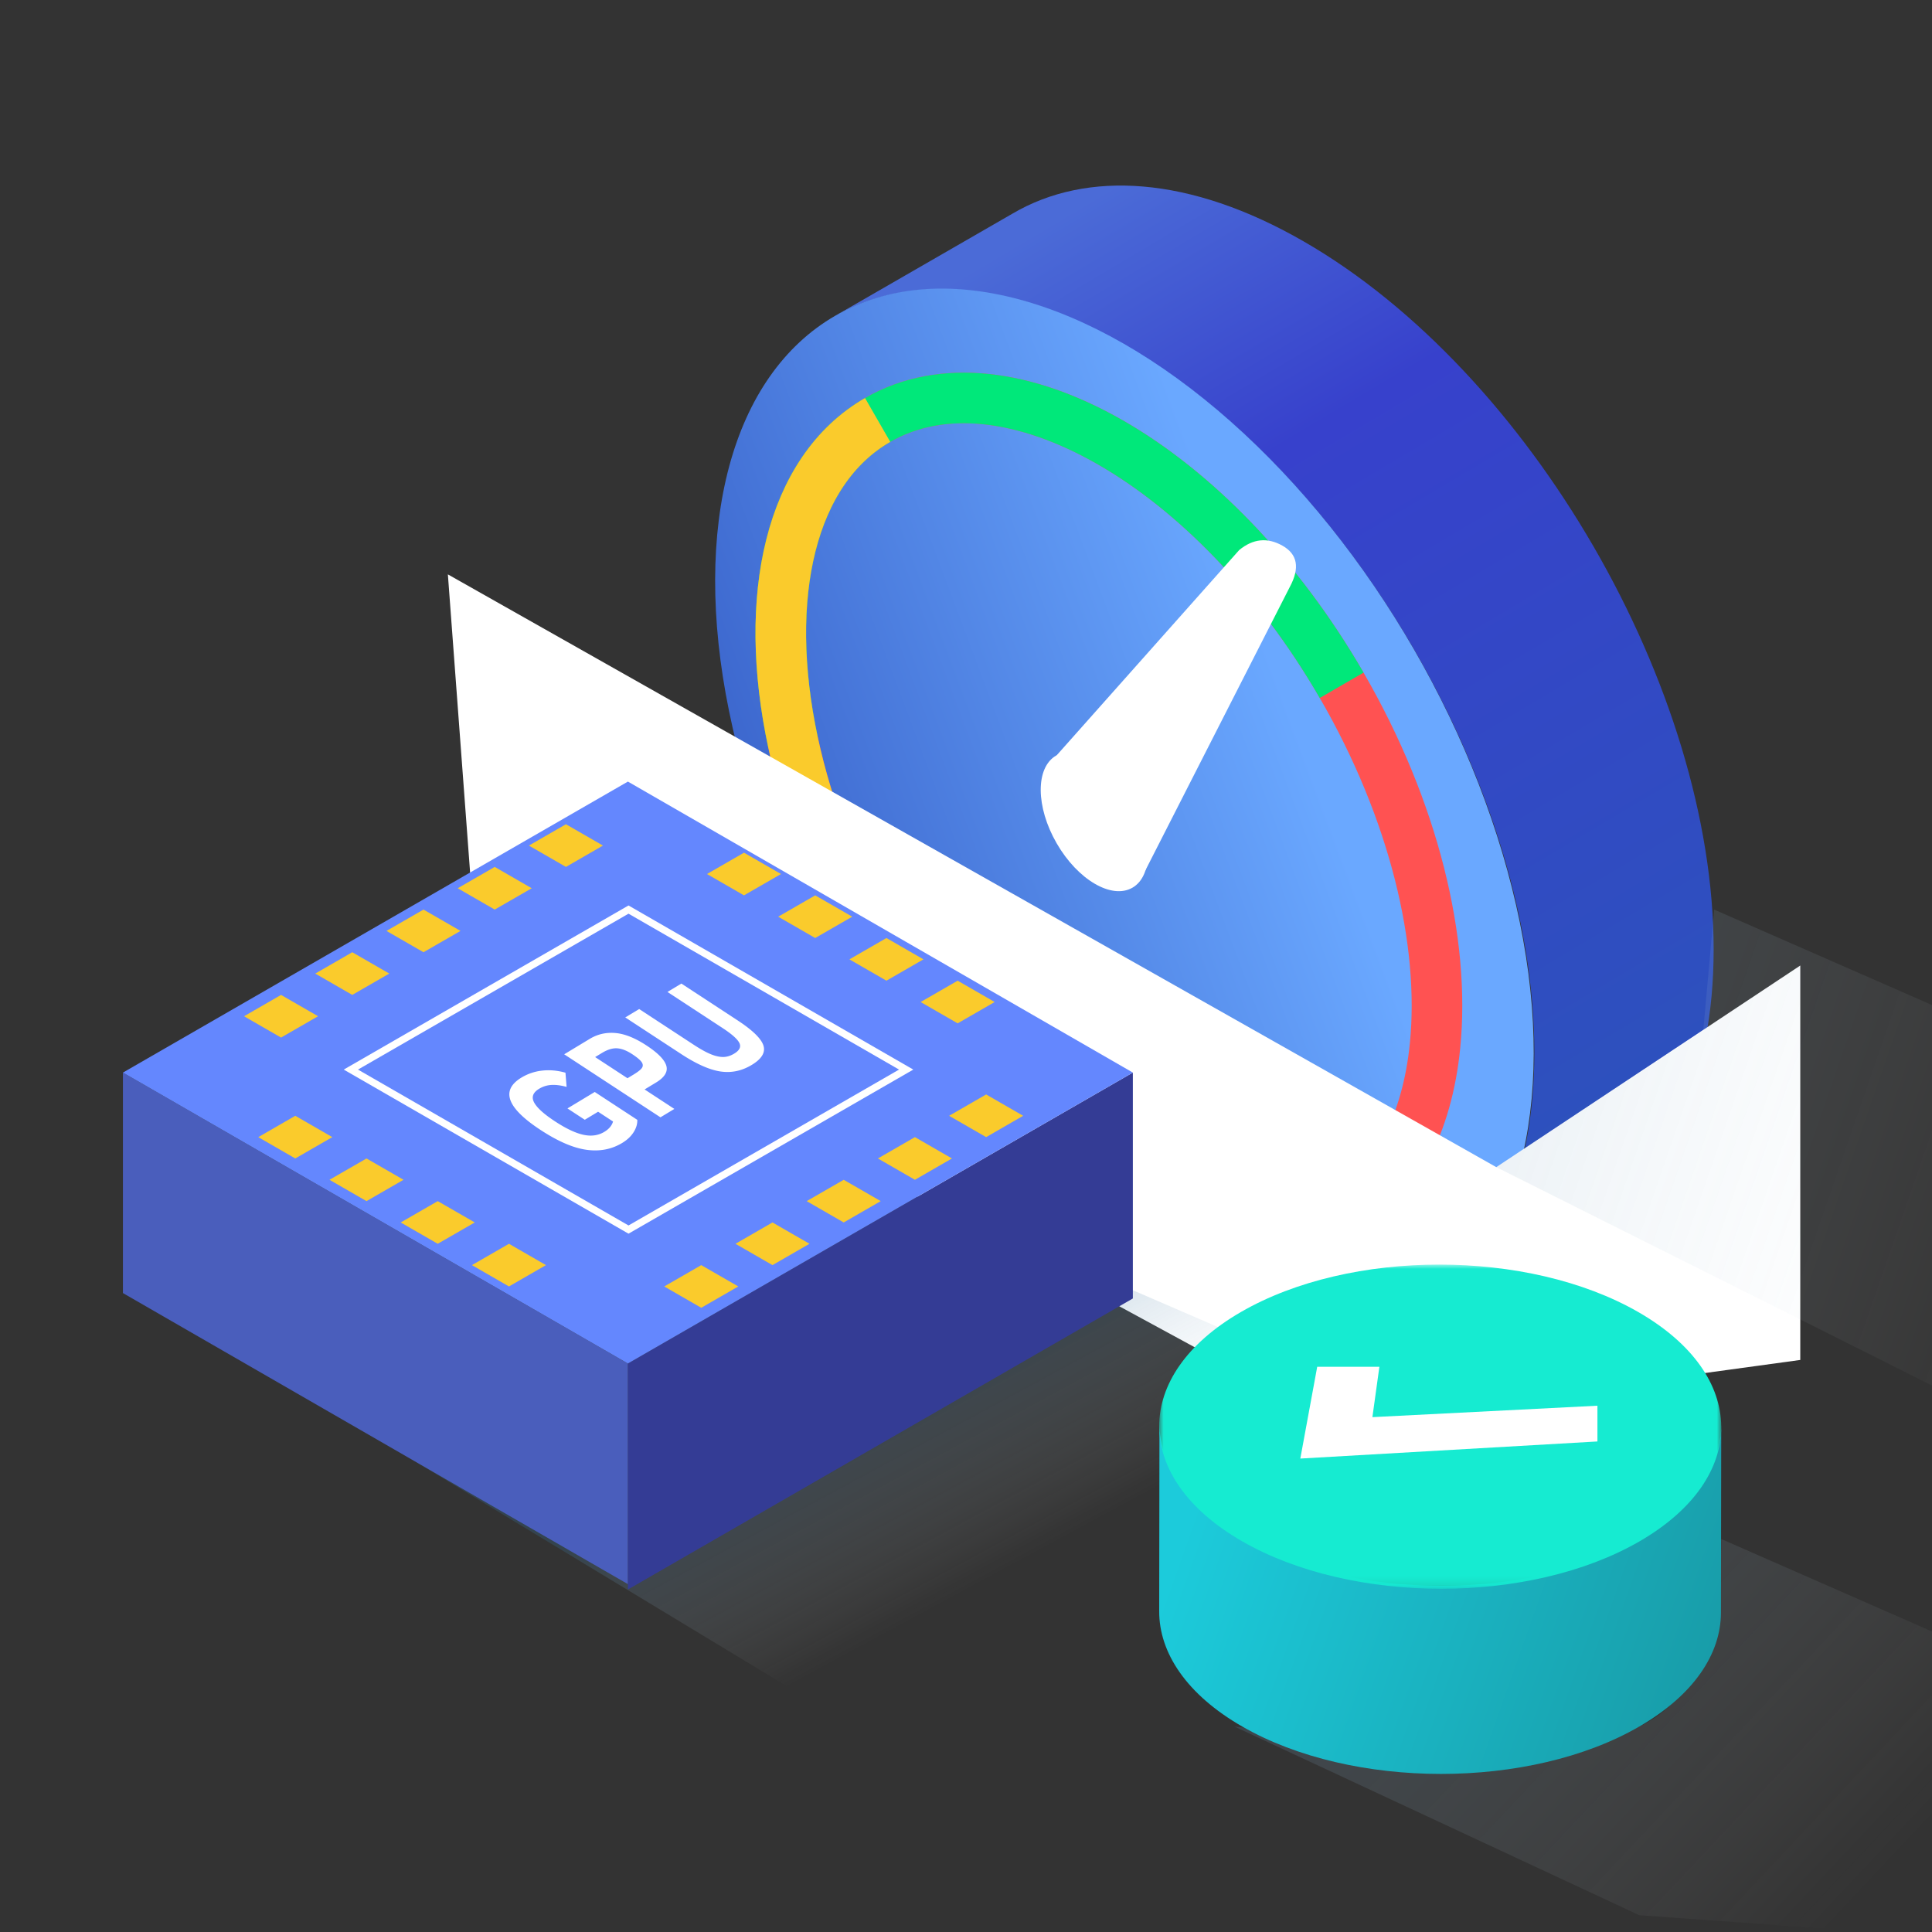 <svg width="220" height="220" viewBox="0 0 220 220" xmlns="http://www.w3.org/2000/svg" xmlns:xlink="http://www.w3.org/1999/xlink">
    <rect x="0" y="0" width="220" height="220" fill="#333333" stroke="none"/>
    <defs>
        <linearGradient x1="24.237%" y1="88.147%" x2="64.092%" y2="-.402%" id="a">
            <stop stop-color="#2D51BD" offset="0%"/>
            <stop stop-color="#3741CC" offset="70.533%"/>
            <stop stop-color="#4B6BD7" offset="100%"/>
        </linearGradient>
        <linearGradient x1="50%" y1="20.62%" x2="79.082%" y2="121.86%" id="b">
            <stop stop-color="#6AA8FF" offset="0%"/>
            <stop stop-color="#2D51BD" offset="100%"/>
        </linearGradient>
        <linearGradient x1="-80.303%" y1="14.544%" x2="122.689%" y2="88.1%" id="c">
            <stop stop-color="#36729E" offset="0%"/>
            <stop stop-color="#FFF" stop-opacity="0" offset="100%"/>
        </linearGradient>
        <linearGradient x1="-16.754%" y1="8.49%" x2="100%" y2="71.536%" id="d">
            <stop stop-color="#36729E" offset="0%"/>
            <stop stop-color="#FFF" stop-opacity="0" offset="100%"/>
        </linearGradient>
        <linearGradient x1="28.716%" y1="43.319%" x2="50%" y2="57.645%" id="e">
            <stop stop-color="#36729E" offset="0%"/>
            <stop stop-color="#FFF" stop-opacity="0" offset="100%"/>
        </linearGradient>
        <linearGradient x1="0%" y1="50%" x2="127.454%" y2="79.464%" id="g">
            <stop stop-color="#1CCBDB" offset="0%"/>
            <stop stop-color="#178E99" offset="100%"/>
        </linearGradient>
        <path d="M0 21.422c-.017 4.745 3.138 9.501 9.443 13.125 12.532 7.206 32.782 7.206 45.23.006 6.187-3.58 9.28-8.258 9.293-12.945L64 .186c-.017 4.69-3.113 9.365-9.302 12.947-12.446 7.194-32.696 7.194-45.226-.002C3.163 9.507.02 4.754.03 0L0 21.422z" id="f"/>
        <path id="h" d="M0 0h64v36.916H0z"/>
    </defs>
    <g fill="none" fill-rule="evenodd">
        <g transform="matrix(-1 0 0 1 195.135 16.917)" fill-rule="nonzero">
            <path d="M20.416 102.952c0-29.684 20.903-65.776 46.675-80.613 12.882-7.414 24.54-8.078 32.984-3.267L79.829 7.402c-8.453-4.963-20.182-4.299-33.145 3.17C20.894 25.426 0 61.51 0 91.192c0 14.739 5.122 25.052 13.422 29.998l.198.117.099.063 20.12 11.579c-8.292-4.955-13.423-15.35-13.423-29.998z" fill="url(#a)"/>
            <ellipse fill="url(#b)" transform="rotate(-60 67.094 76.083)" cx="67.094" cy="76.083" rx="65.868" ry="38.078"/>
            <ellipse fill="#FFF" transform="rotate(-60 70.524 76.641)" cx="70.524" cy="76.641" rx="8.688" ry="4.948"/>
            <path d="M95.371 91.637c4.647-8.025 7.8-16.263 9.464-24.032 3.54-16.545.321-30.967-9.64-36.701-14.638-8.428-38.294 5.1-52.836 30.215-8.271 14.285-11.813 29.241-10.635 41.035.892 8.941 4.498 16.065 10.81 19.699 14.64 8.427 38.295-5.1 52.837-30.216z" stroke="#FF5252" stroke-width="5.76"/>
            <path d="M104.835 67.605c3.54-16.545.321-30.967-9.64-36.701-14.638-8.428-38.294 5.1-52.836 30.215" stroke="#00E87A" stroke-width="5.76"/>
            <path d="M42.534 121.853c14.64 8.427 38.295-5.1 52.837-30.216 4.647-8.025 7.8-16.263 9.464-24.032 3.54-16.545.321-30.967-9.64-36.701" stroke="#FACB2C" stroke-width="5.76"/>
        </g>
        <path d="m120.337 85.996 20.767-23.354c1.573-1.304 3.218-1.472 4.935-.503 1.717.968 1.996 2.533.835 4.695l-16.463 32.308-10.074-13.146z" fill="#FFF"/>
        <path fill="#FFF" d="m51 65.405 119.385 67.5L205 109.946v44.914l-52.945 7.252-97.805-53.136z"/>
        <path fill="url(#c)" opacity=".259" d="m171.91 98.804-27.717-12.146-1.241 13.776-23.567 15.554 51.07 25.593z" transform="translate(51 16.917)"/>
        <path d="m169 168.863-24-10.531c0 11.307-3.109 18.424-9.327 21.352-6.218 2.927-21.587 2.927-46.108 0l46.108 21.487L169 203.573v-34.71z" fill="url(#d)" opacity=".259" transform="translate(51 16.917)"/>
        <path fill="url(#e)" opacity=".259" d="M122.89 212.15 14.335 146.49l57.236 33.897L128 146.49 193.952 175l-63.534 34.379z"/>
        <g>
            <path fill="#343C95" d="M71.5 155.266V181l57.5-33.141v-25.723z"/>
            <path fill="#4A5EBC" d="m14 147.245 57.5 33.142v-25.12L14 122.135z"/>
            <path fill="#6487FE" d="M71.5 89 14 122.136l57.5 33.13 57.5-33.13z"/>
            <g fill="#FACB2C">
                <path d="m32.003 113.292-4.215 2.43 4.215 2.428 4.216-2.429zM48.224 103.575l-4.216 2.43 4.216 2.428 4.215-2.429zM40.113 108.433l-4.215 2.43 4.215 2.429 4.216-2.43zM56.334 98.717l-4.216 2.43 4.216 2.428 4.215-2.429zM64.444 93.858l-4.216 2.43 4.216 2.429 4.215-2.43z"/>
            </g>
            <g fill="#FACB2C">
                <path d="m100.94 106.814-4.216 2.43 4.216 2.428 4.215-2.429zM109.05 111.672l-4.216 2.43 4.216 2.429 4.215-2.43zM84.72 97.097l-4.216 2.43 4.215 2.429 4.216-2.43zM92.83 101.956l-4.216 2.429 4.215 2.429 4.216-2.429z"/>
            </g>
            <g fill="#FACB2C">
                <path d="m49.846 136.774-4.216 2.43 4.216 2.428 4.215-2.429zM57.956 141.632l-4.216 2.43 4.216 2.429 4.215-2.43zM33.625 127.057l-4.215 2.43 4.215 2.429 4.216-2.43zM41.735 131.916l-4.215 2.429 4.215 2.429 4.216-2.43z"/>
            </g>
            <g fill="#FACB2C">
                <path d="m79.853 144.061-4.215 2.43 4.215 2.429 4.216-2.43zM96.074 134.345l-4.216 2.43 4.216 2.428 4.215-2.429zM87.963 139.203l-4.215 2.43 4.215 2.428 4.216-2.429zM104.184 129.486l-4.216 2.43 4.216 2.429 4.215-2.43zM112.294 124.628l-4.216 2.43 4.216 2.428 4.215-2.429z"/>
            </g>
            <path stroke="#FFF" stroke-width=".81" d="m71.57 103.575-31.617 18.22 31.617 18.218 31.617-18.218z"/>
        </g>
        <g>
            <use fill="url(#g)" xlink:href="#f" transform="translate(132 162.048)"/>
            <g transform="translate(132 144)">
                <mask id="i" fill="#fff">
                    <use xlink:href="#h"/>
                </mask>
                <path d="M9.297 5.406c12.454-7.208 32.721-7.208 45.258 0 12.539 7.205 12.6 18.9.143 26.107-12.452 7.204-32.711 7.204-45.25-.002-12.538-7.206-12.606-18.9-.151-26.105z" fill="#16EBD1" mask="url(#i)"/>
            </g>
            <path fill="#FFF" d="m181.902 160.07-25.625 1.302.796-5.735h-7.08l-1.924 10.451 33.833-1.946z"/>
        </g>
        <g fill="#FFF" fill-rule="nonzero">
            <path d="M64.52 123.767c-.652-.178-1.23-.252-1.73-.222s-.966.175-1.397.435c-.707.427-.898.946-.573 1.557.325.61 1.122 1.331 2.389 2.16 1.256.823 2.333 1.331 3.228 1.524.896.194 1.69.081 2.383-.337.524-.316.853-.708.989-1.175l-1.703-1.114-1.516.915-1.972-1.291 3.105-1.874 4.846 3.173c.021.465-.119.935-.42 1.41-.3.473-.734.88-1.299 1.222-1.212.732-2.572.991-4.078.778-1.506-.214-3.238-.962-5.197-2.244-3.87-2.534-4.598-4.53-2.184-5.986a5.74 5.74 0 0 1 2.34-.785c.856-.099 1.743-.02 2.66.237l.129 1.617zM73.596 119.035c1.32.864 2.08 1.638 2.278 2.322.2.683-.195 1.323-1.183 1.92l-1.29.78 3.389 2.218-1.583.956-10.961-7.176 2.919-1.762c.88-.53 1.848-.752 2.905-.662 1.057.089 2.232.557 3.526 1.404zm-1.618.996c-.618-.404-1.184-.623-1.7-.657-.516-.034-1.089.139-1.717.518l-.792.478 3.683 2.41.645-.389c.58-.35.925-.63 1.034-.838.11-.209.075-.43-.102-.66-.178-.232-.528-.52-1.05-.862zM83.972 116.179c1.716 1.123 2.702 2.08 2.958 2.868.256.79-.187 1.528-1.329 2.218-1.13.682-2.316.931-3.557.747-1.241-.184-2.728-.843-4.46-1.977l-6.383-4.178 1.583-.956 6.225 4.075c.744.487 1.38.84 1.91 1.06.528.218 1.003.327 1.425.325.421-.002.843-.13 1.266-.386.603-.364.798-.766.586-1.206-.212-.44-.856-1.012-1.933-1.717l-6.257-4.096L77.59 112l6.383 4.179z"/>
        </g>
    </g>
</svg>
